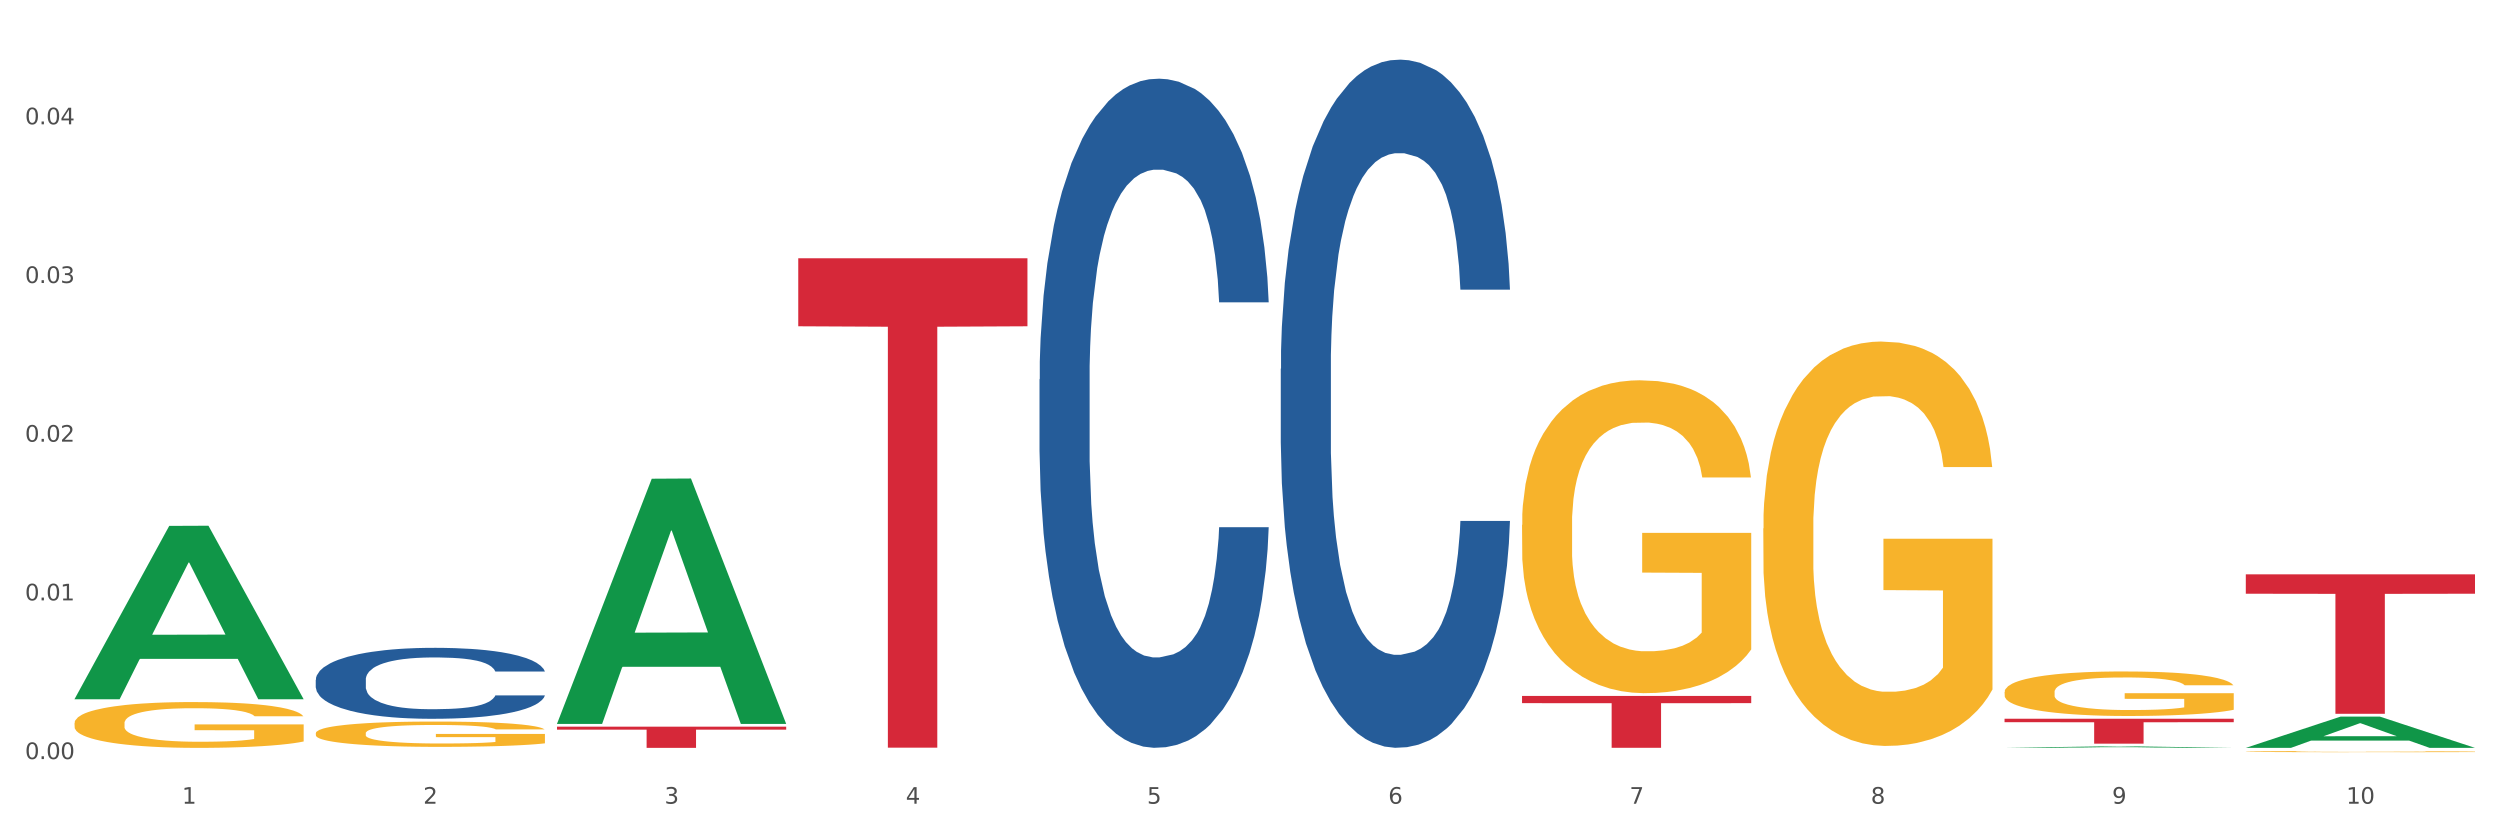 <?xml version="1.0" encoding="utf-8" standalone="no"?>
<!DOCTYPE svg PUBLIC "-//W3C//DTD SVG 1.1//EN"
  "http://www.w3.org/Graphics/SVG/1.1/DTD/svg11.dtd">
<svg xmlns:xlink="http://www.w3.org/1999/xlink" width="1080pt" height="360pt" viewBox="0 0 1080 360" xmlns="http://www.w3.org/2000/svg" version="1.1">
 <rect x="0" y="0" width="1080" height="360" fill="#333333" stroke="none"/>
 <defs>
  <style type="text/css">*{stroke-linejoin: round; stroke-linecap: butt}</style>
 </defs>
 <g id="figure_1">
  <g id="patch_1">
   <path d="M 0 360 
L 1080 360 
L 1080 0 
L 0 0 
z
" style="fill: #ffffff; stroke: #ffffff; stroke-linejoin: miter"/>
  </g>
  <g id="axes_1">
   <g id="matplotlib.axis_1">
    <g id="xtick_1">
     <g id="text_1">
      <!-- 1 -->
      <g style="fill: #4d4d4d" transform="translate(78.627 347.204) scale(0.096 -0.096)">
       <defs>
        <path id="DejaVuSans-31" d="M 794 531 
L 1825 531 
L 1825 4091 
L 703 3866 
L 703 4441 
L 1819 4666 
L 2450 4666 
L 2450 531 
L 3481 531 
L 3481 0 
L 794 0 
L 794 531 
z
" transform="scale(0.016)"/>
       </defs>
       <use xlink:href="#DejaVuSans-31"/>
      </g>
     </g>
    </g>
    <g id="xtick_2">
     <g id="text_2">
      <!-- 2 -->
      <g style="fill: #4d4d4d" transform="translate(182.851 347.204) scale(0.096 -0.096)">
       <defs>
        <path id="DejaVuSans-32" d="M 1228 531 
L 3431 531 
L 3431 0 
L 469 0 
L 469 531 
Q 828 903 1448 1529 
Q 2069 2156 2228 2338 
Q 2531 2678 2651 2914 
Q 2772 3150 2772 3378 
Q 2772 3750 2511 3984 
Q 2250 4219 1831 4219 
Q 1534 4219 1204 4116 
Q 875 4013 500 3803 
L 500 4441 
Q 881 4594 1212 4672 
Q 1544 4750 1819 4750 
Q 2544 4750 2975 4387 
Q 3406 4025 3406 3419 
Q 3406 3131 3298 2873 
Q 3191 2616 2906 2266 
Q 2828 2175 2409 1742 
Q 1991 1309 1228 531 
z
" transform="scale(0.016)"/>
       </defs>
       <use xlink:href="#DejaVuSans-32"/>
      </g>
     </g>
    </g>
    <g id="xtick_3">
     <g id="text_3">
      <!-- 3 -->
      <g style="fill: #4d4d4d" transform="translate(287.074 347.204) scale(0.096 -0.096)">
       <defs>
        <path id="DejaVuSans-33" d="M 2597 2516 
Q 3050 2419 3304 2112 
Q 3559 1806 3559 1356 
Q 3559 666 3084 287 
Q 2609 -91 1734 -91 
Q 1441 -91 1130 -33 
Q 819 25 488 141 
L 488 750 
Q 750 597 1062 519 
Q 1375 441 1716 441 
Q 2309 441 2620 675 
Q 2931 909 2931 1356 
Q 2931 1769 2642 2001 
Q 2353 2234 1838 2234 
L 1294 2234 
L 1294 2753 
L 1863 2753 
Q 2328 2753 2575 2939 
Q 2822 3125 2822 3475 
Q 2822 3834 2567 4026 
Q 2313 4219 1838 4219 
Q 1578 4219 1281 4162 
Q 984 4106 628 3988 
L 628 4550 
Q 988 4650 1302 4700 
Q 1616 4750 1894 4750 
Q 2613 4750 3031 4423 
Q 3450 4097 3450 3541 
Q 3450 3153 3228 2886 
Q 3006 2619 2597 2516 
z
" transform="scale(0.016)"/>
       </defs>
       <use xlink:href="#DejaVuSans-33"/>
      </g>
     </g>
    </g>
    <g id="xtick_4">
     <g id="text_4">
      <!-- 4 -->
      <g style="fill: #4d4d4d" transform="translate(391.298 347.204) scale(0.096 -0.096)">
       <defs>
        <path id="DejaVuSans-34" d="M 2419 4116 
L 825 1625 
L 2419 1625 
L 2419 4116 
z
M 2253 4666 
L 3047 4666 
L 3047 1625 
L 3713 1625 
L 3713 1100 
L 3047 1100 
L 3047 0 
L 2419 0 
L 2419 1100 
L 313 1100 
L 313 1709 
L 2253 4666 
z
" transform="scale(0.016)"/>
       </defs>
       <use xlink:href="#DejaVuSans-34"/>
      </g>
     </g>
    </g>
    <g id="xtick_5">
     <g id="text_5">
      <!-- 5 -->
      <g style="fill: #4d4d4d" transform="translate(495.522 347.204) scale(0.096 -0.096)">
       <defs>
        <path id="DejaVuSans-35" d="M 691 4666 
L 3169 4666 
L 3169 4134 
L 1269 4134 
L 1269 2991 
Q 1406 3038 1543 3061 
Q 1681 3084 1819 3084 
Q 2600 3084 3056 2656 
Q 3513 2228 3513 1497 
Q 3513 744 3044 326 
Q 2575 -91 1722 -91 
Q 1428 -91 1123 -41 
Q 819 9 494 109 
L 494 744 
Q 775 591 1075 516 
Q 1375 441 1709 441 
Q 2250 441 2565 725 
Q 2881 1009 2881 1497 
Q 2881 1984 2565 2268 
Q 2250 2553 1709 2553 
Q 1456 2553 1204 2497 
Q 953 2441 691 2322 
L 691 4666 
z
" transform="scale(0.016)"/>
       </defs>
       <use xlink:href="#DejaVuSans-35"/>
      </g>
     </g>
    </g>
    <g id="xtick_6">
     <g id="text_6">
      <!-- 6 -->
      <g style="fill: #4d4d4d" transform="translate(599.745 347.204) scale(0.096 -0.096)">
       <defs>
        <path id="DejaVuSans-36" d="M 2113 2584 
Q 1688 2584 1439 2293 
Q 1191 2003 1191 1497 
Q 1191 994 1439 701 
Q 1688 409 2113 409 
Q 2538 409 2786 701 
Q 3034 994 3034 1497 
Q 3034 2003 2786 2293 
Q 2538 2584 2113 2584 
z
M 3366 4563 
L 3366 3988 
Q 3128 4100 2886 4159 
Q 2644 4219 2406 4219 
Q 1781 4219 1451 3797 
Q 1122 3375 1075 2522 
Q 1259 2794 1537 2939 
Q 1816 3084 2150 3084 
Q 2853 3084 3261 2657 
Q 3669 2231 3669 1497 
Q 3669 778 3244 343 
Q 2819 -91 2113 -91 
Q 1303 -91 875 529 
Q 447 1150 447 2328 
Q 447 3434 972 4092 
Q 1497 4750 2381 4750 
Q 2619 4750 2861 4703 
Q 3103 4656 3366 4563 
z
" transform="scale(0.016)"/>
       </defs>
       <use xlink:href="#DejaVuSans-36"/>
      </g>
     </g>
    </g>
    <g id="xtick_7">
     <g id="text_7">
      <!-- 7 -->
      <g style="fill: #4d4d4d" transform="translate(703.969 347.204) scale(0.096 -0.096)">
       <defs>
        <path id="DejaVuSans-37" d="M 525 4666 
L 3525 4666 
L 3525 4397 
L 1831 0 
L 1172 0 
L 2766 4134 
L 525 4134 
L 525 4666 
z
" transform="scale(0.016)"/>
       </defs>
       <use xlink:href="#DejaVuSans-37"/>
      </g>
     </g>
    </g>
    <g id="xtick_8">
     <g id="text_8">
      <!-- 8 -->
      <g style="fill: #4d4d4d" transform="translate(808.193 347.204) scale(0.096 -0.096)">
       <defs>
        <path id="DejaVuSans-38" d="M 2034 2216 
Q 1584 2216 1326 1975 
Q 1069 1734 1069 1313 
Q 1069 891 1326 650 
Q 1584 409 2034 409 
Q 2484 409 2743 651 
Q 3003 894 3003 1313 
Q 3003 1734 2745 1975 
Q 2488 2216 2034 2216 
z
M 1403 2484 
Q 997 2584 770 2862 
Q 544 3141 544 3541 
Q 544 4100 942 4425 
Q 1341 4750 2034 4750 
Q 2731 4750 3128 4425 
Q 3525 4100 3525 3541 
Q 3525 3141 3298 2862 
Q 3072 2584 2669 2484 
Q 3125 2378 3379 2068 
Q 3634 1759 3634 1313 
Q 3634 634 3220 271 
Q 2806 -91 2034 -91 
Q 1263 -91 848 271 
Q 434 634 434 1313 
Q 434 1759 690 2068 
Q 947 2378 1403 2484 
z
M 1172 3481 
Q 1172 3119 1398 2916 
Q 1625 2713 2034 2713 
Q 2441 2713 2670 2916 
Q 2900 3119 2900 3481 
Q 2900 3844 2670 4047 
Q 2441 4250 2034 4250 
Q 1625 4250 1398 4047 
Q 1172 3844 1172 3481 
z
" transform="scale(0.016)"/>
       </defs>
       <use xlink:href="#DejaVuSans-38"/>
      </g>
     </g>
    </g>
    <g id="xtick_9">
     <g id="text_9">
      <!-- 9 -->
      <g style="fill: #4d4d4d" transform="translate(912.416 347.204) scale(0.096 -0.096)">
       <defs>
        <path id="DejaVuSans-39" d="M 703 97 
L 703 672 
Q 941 559 1184 500 
Q 1428 441 1663 441 
Q 2288 441 2617 861 
Q 2947 1281 2994 2138 
Q 2813 1869 2534 1725 
Q 2256 1581 1919 1581 
Q 1219 1581 811 2004 
Q 403 2428 403 3163 
Q 403 3881 828 4315 
Q 1253 4750 1959 4750 
Q 2769 4750 3195 4129 
Q 3622 3509 3622 2328 
Q 3622 1225 3098 567 
Q 2575 -91 1691 -91 
Q 1453 -91 1209 -44 
Q 966 3 703 97 
z
M 1959 2075 
Q 2384 2075 2632 2365 
Q 2881 2656 2881 3163 
Q 2881 3666 2632 3958 
Q 2384 4250 1959 4250 
Q 1534 4250 1286 3958 
Q 1038 3666 1038 3163 
Q 1038 2656 1286 2365 
Q 1534 2075 1959 2075 
z
" transform="scale(0.016)"/>
       </defs>
       <use xlink:href="#DejaVuSans-39"/>
      </g>
     </g>
    </g>
    <g id="xtick_10">
     <g id="text_10">
      <!-- 10 -->
      <g style="fill: #4d4d4d" transform="translate(1013.586 347.204) scale(0.096 -0.096)">
       <defs>
        <path id="DejaVuSans-30" d="M 2034 4250 
Q 1547 4250 1301 3770 
Q 1056 3291 1056 2328 
Q 1056 1369 1301 889 
Q 1547 409 2034 409 
Q 2525 409 2770 889 
Q 3016 1369 3016 2328 
Q 3016 3291 2770 3770 
Q 2525 4250 2034 4250 
z
M 2034 4750 
Q 2819 4750 3233 4129 
Q 3647 3509 3647 2328 
Q 3647 1150 3233 529 
Q 2819 -91 2034 -91 
Q 1250 -91 836 529 
Q 422 1150 422 2328 
Q 422 3509 836 4129 
Q 1250 4750 2034 4750 
z
" transform="scale(0.016)"/>
       </defs>
       <use xlink:href="#DejaVuSans-31"/>
       <use xlink:href="#DejaVuSans-30" transform="translate(63.623 0)"/>
      </g>
     </g>
    </g>
    <g id="xtick_11"/>
    <g id="xtick_12"/>
    <g id="xtick_13"/>
    <g id="xtick_14"/>
    <g id="xtick_15"/>
    <g id="xtick_16"/>
    <g id="xtick_17"/>
    <g id="xtick_18"/>
    <g id="xtick_19"/>
   </g>
   <g id="matplotlib.axis_2">
    <g id="ytick_1">
     <g id="text_11">
      <!-- 0.00 -->
      <g style="fill: #4d4d4d" transform="translate(10.8 327.924) scale(0.096 -0.096)">
       <defs>
        <path id="DejaVuSans-2e" d="M 684 794 
L 1344 794 
L 1344 0 
L 684 0 
L 684 794 
z
" transform="scale(0.016)"/>
       </defs>
       <use xlink:href="#DejaVuSans-30"/>
       <use xlink:href="#DejaVuSans-2e" transform="translate(63.623 0)"/>
       <use xlink:href="#DejaVuSans-30" transform="translate(95.41 0)"/>
       <use xlink:href="#DejaVuSans-30" transform="translate(159.033 0)"/>
      </g>
     </g>
    </g>
    <g id="ytick_2">
     <g id="text_12">
      <!-- 0.01 -->
      <g style="fill: #4d4d4d" transform="translate(10.8 259.369) scale(0.096 -0.096)">
       <use xlink:href="#DejaVuSans-30"/>
       <use xlink:href="#DejaVuSans-2e" transform="translate(63.623 0)"/>
       <use xlink:href="#DejaVuSans-30" transform="translate(95.41 0)"/>
       <use xlink:href="#DejaVuSans-31" transform="translate(159.033 0)"/>
      </g>
     </g>
    </g>
    <g id="ytick_3">
     <g id="text_13">
      <!-- 0.02 -->
      <g style="fill: #4d4d4d" transform="translate(10.8 190.814) scale(0.096 -0.096)">
       <use xlink:href="#DejaVuSans-30"/>
       <use xlink:href="#DejaVuSans-2e" transform="translate(63.623 0)"/>
       <use xlink:href="#DejaVuSans-30" transform="translate(95.41 0)"/>
       <use xlink:href="#DejaVuSans-32" transform="translate(159.033 0)"/>
      </g>
     </g>
    </g>
    <g id="ytick_4">
     <g id="text_14">
      <!-- 0.03 -->
      <g style="fill: #4d4d4d" transform="translate(10.8 122.259) scale(0.096 -0.096)">
       <use xlink:href="#DejaVuSans-30"/>
       <use xlink:href="#DejaVuSans-2e" transform="translate(63.623 0)"/>
       <use xlink:href="#DejaVuSans-30" transform="translate(95.41 0)"/>
       <use xlink:href="#DejaVuSans-33" transform="translate(159.033 0)"/>
      </g>
     </g>
    </g>
    <g id="ytick_5">
     <g id="text_15">
      <!-- 0.04 -->
      <g style="fill: #4d4d4d" transform="translate(10.8 53.704) scale(0.096 -0.096)">
       <use xlink:href="#DejaVuSans-30"/>
       <use xlink:href="#DejaVuSans-2e" transform="translate(63.623 0)"/>
       <use xlink:href="#DejaVuSans-30" transform="translate(95.41 0)"/>
       <use xlink:href="#DejaVuSans-34" transform="translate(159.033 0)"/>
      </g>
     </g>
    </g>
    <g id="ytick_6"/>
    <g id="ytick_7"/>
    <g id="ytick_8"/>
    <g id="ytick_9"/>
    <g id="ytick_10"/>
   </g>
   <g id="PolyCollection_1">
    <path d="M 32.175 301.954 
L 32.277 301.884 
L 73.107 227.184 
L 90.051 227.113 
L 131.187 302.095 
L 111.589 302.095 
L 102.709 284.634 
L 60.552 284.634 
L 60.246 284.916 
L 51.671 302.095 
L 32.175 302.095 
L 32.175 301.954 
L 65.86 274.214 
L 97.401 274.144 
L 81.783 243.095 
L 81.579 242.954 
L 81.375 243.166 
L 65.758 274.144 
L 65.86 274.214 
L 32.175 301.954 
z
" clip-path="url(#p4098d35002)" style="fill: #109648"/>
    <path d="M 657.517 226.743 
L 657.634 226.62 
L 657.634 222.175 
L 657.867 218.349 
L 659.036 209.09 
L 660.79 201.436 
L 662.076 197.362 
L 663.362 194.029 
L 664.881 190.696 
L 666.752 187.24 
L 670.142 182.178 
L 672.246 179.586 
L 674.818 176.87 
L 679.493 172.92 
L 682.884 170.698 
L 686.39 168.846 
L 692.118 166.624 
L 695.859 165.636 
L 699.834 164.896 
L 704.627 164.402 
L 708.25 164.278 
L 716.199 164.649 
L 722.979 165.76 
L 726.253 166.624 
L 730.461 168.105 
L 732.682 169.093 
L 736.306 171.068 
L 740.047 173.66 
L 742.618 175.882 
L 746.476 180.08 
L 749.398 184.277 
L 752.087 189.462 
L 753.49 193.042 
L 754.542 196.375 
L 755.477 200.202 
L 756.412 206.251 
L 735.371 206.251 
L 734.552 201.93 
L 733.266 197.856 
L 731.396 193.906 
L 729.76 191.437 
L 726.954 188.351 
L 724.382 186.376 
L 721.694 184.894 
L 718.42 183.66 
L 715.849 183.042 
L 712.225 182.549 
L 705.094 182.672 
L 700.301 183.66 
L 697.028 184.894 
L 694.924 186.005 
L 693.054 187.24 
L 690.949 188.968 
L 688.495 191.56 
L 686.741 193.906 
L 684.988 196.869 
L 683.585 199.831 
L 682.299 203.288 
L 681.247 206.991 
L 680.429 210.818 
L 679.727 215.509 
L 679.143 223.286 
L 679.143 240.199 
L 679.377 244.026 
L 679.961 249.087 
L 680.662 252.914 
L 681.831 257.482 
L 682.884 260.568 
L 684.871 265.012 
L 687.092 268.715 
L 688.845 271.061 
L 690.599 273.036 
L 693.638 275.752 
L 697.028 277.974 
L 699.951 279.332 
L 703.925 280.566 
L 706.614 281.06 
L 708.952 281.307 
L 714.68 281.307 
L 718.771 280.937 
L 723.33 280.073 
L 726.837 278.961 
L 729.76 277.604 
L 733.033 275.381 
L 735.137 273.283 
L 735.137 247.482 
L 709.419 247.359 
L 709.419 230.2 
L 756.529 230.2 
L 756.529 280.566 
L 754.542 283.159 
L 752.321 285.504 
L 749.983 287.603 
L 746.476 290.195 
L 742.268 292.664 
L 738.527 294.392 
L 734.552 295.874 
L 729.876 297.232 
L 723.798 298.466 
L 720.057 298.96 
L 715.381 299.33 
L 709.887 299.454 
L 705.094 299.207 
L 700.418 298.59 
L 695.508 297.479 
L 690.716 295.874 
L 687.092 294.269 
L 683.468 292.294 
L 679.61 289.701 
L 676.571 287.232 
L 674.233 285.01 
L 671.661 282.171 
L 668.856 278.468 
L 666.752 275.135 
L 664.881 271.678 
L 662.894 267.234 
L 661.491 263.407 
L 660.088 258.593 
L 659.27 255.013 
L 658.335 249.457 
L 657.634 241.68 
L 657.517 226.743 
z
" clip-path="url(#p4098d35002)" style="fill: #f7b32b"/>
    <path d="M 761.74 228.272 
L 761.857 228.113 
L 761.857 222.368 
L 762.091 217.422 
L 763.26 205.455 
L 765.013 195.563 
L 766.299 190.297 
L 767.585 185.989 
L 769.105 181.681 
L 770.975 177.213 
L 774.365 170.671 
L 776.469 167.321 
L 779.041 163.81 
L 783.717 158.704 
L 787.107 155.832 
L 790.614 153.439 
L 796.342 150.567 
L 800.083 149.29 
L 804.057 148.333 
L 808.85 147.695 
L 812.474 147.535 
L 820.423 148.014 
L 827.203 149.45 
L 830.476 150.567 
L 834.685 152.482 
L 836.906 153.758 
L 840.529 156.311 
L 844.27 159.662 
L 846.842 162.534 
L 850.7 167.959 
L 853.622 173.384 
L 856.311 180.085 
L 857.713 184.713 
L 858.766 189.021 
L 859.701 193.967 
L 860.636 201.785 
L 839.594 201.785 
L 838.776 196.201 
L 837.49 190.935 
L 835.62 185.829 
L 833.983 182.638 
L 831.178 178.649 
L 828.606 176.096 
L 825.917 174.182 
L 822.644 172.586 
L 820.072 171.788 
L 816.448 171.15 
L 809.318 171.31 
L 804.525 172.586 
L 801.252 174.182 
L 799.148 175.618 
L 797.277 177.213 
L 795.173 179.447 
L 792.718 182.798 
L 790.965 185.829 
L 789.211 189.659 
L 787.809 193.488 
L 786.523 197.956 
L 785.471 202.743 
L 784.652 207.689 
L 783.951 213.752 
L 783.366 223.804 
L 783.366 245.664 
L 783.6 250.61 
L 784.185 257.152 
L 784.886 262.099 
L 786.055 268.002 
L 787.107 271.991 
L 789.094 277.735 
L 791.315 282.522 
L 793.069 285.554 
L 794.822 288.107 
L 797.862 291.617 
L 801.252 294.489 
L 804.174 296.244 
L 808.149 297.84 
L 810.837 298.478 
L 813.175 298.797 
L 818.903 298.797 
L 822.995 298.319 
L 827.554 297.202 
L 831.061 295.766 
L 833.983 294.011 
L 837.256 291.138 
L 839.36 288.426 
L 839.36 255.078 
L 813.643 254.919 
L 813.643 232.74 
L 860.753 232.74 
L 860.753 297.84 
L 858.766 301.191 
L 856.544 304.222 
L 854.206 306.935 
L 850.7 310.286 
L 846.491 313.477 
L 842.751 315.711 
L 838.776 317.625 
L 834.1 319.38 
L 828.021 320.976 
L 824.281 321.614 
L 819.605 322.093 
L 814.111 322.252 
L 809.318 321.933 
L 804.642 321.136 
L 799.732 319.7 
L 794.939 317.625 
L 791.315 315.551 
L 787.692 312.998 
L 783.834 309.647 
L 780.795 306.456 
L 778.457 303.584 
L 775.885 299.914 
L 773.079 295.127 
L 770.975 290.819 
L 769.105 286.352 
L 767.118 280.608 
L 765.715 275.661 
L 764.312 269.438 
L 763.494 264.811 
L 762.559 257.631 
L 761.857 247.579 
L 761.74 228.272 
z
" clip-path="url(#p4098d35002)" style="fill: #f7b32b"/>
    <path d="M 865.964 298.961 
L 866.081 298.944 
L 866.081 298.311 
L 866.315 297.766 
L 867.484 296.449 
L 869.237 295.359 
L 870.523 294.779 
L 871.809 294.305 
L 873.329 293.83 
L 875.199 293.338 
L 878.589 292.618 
L 880.693 292.249 
L 883.265 291.862 
L 887.941 291.3 
L 891.331 290.984 
L 894.838 290.72 
L 900.566 290.404 
L 904.306 290.263 
L 908.281 290.158 
L 913.074 290.088 
L 916.698 290.07 
L 924.647 290.123 
L 931.427 290.281 
L 934.7 290.404 
L 938.908 290.615 
L 941.129 290.755 
L 944.753 291.036 
L 948.494 291.405 
L 951.066 291.722 
L 954.923 292.319 
L 957.846 292.917 
L 960.534 293.655 
L 961.937 294.164 
L 962.989 294.639 
L 963.924 295.183 
L 964.859 296.044 
L 943.818 296.044 
L 943 295.429 
L 941.714 294.849 
L 939.843 294.287 
L 938.207 293.936 
L 935.401 293.496 
L 932.829 293.215 
L 930.141 293.004 
L 926.868 292.829 
L 924.296 292.741 
L 920.672 292.671 
L 913.541 292.688 
L 908.749 292.829 
L 905.475 293.004 
L 903.371 293.163 
L 901.501 293.338 
L 899.397 293.584 
L 896.942 293.953 
L 895.188 294.287 
L 893.435 294.709 
L 892.032 295.131 
L 890.746 295.623 
L 889.694 296.15 
L 888.876 296.695 
L 888.175 297.362 
L 887.59 298.469 
L 887.59 300.877 
L 887.824 301.421 
L 888.408 302.142 
L 889.11 302.686 
L 890.279 303.337 
L 891.331 303.776 
L 893.318 304.408 
L 895.539 304.936 
L 897.293 305.27 
L 899.046 305.551 
L 902.085 305.937 
L 905.475 306.254 
L 908.398 306.447 
L 912.372 306.623 
L 915.061 306.693 
L 917.399 306.728 
L 923.127 306.728 
L 927.218 306.675 
L 931.777 306.552 
L 935.284 306.394 
L 938.207 306.201 
L 941.48 305.885 
L 943.584 305.586 
L 943.584 301.913 
L 917.867 301.896 
L 917.867 299.453 
L 964.976 299.453 
L 964.976 306.623 
L 962.989 306.992 
L 960.768 307.325 
L 958.43 307.624 
L 954.923 307.993 
L 950.715 308.345 
L 946.974 308.591 
L 943 308.801 
L 938.324 308.995 
L 932.245 309.17 
L 928.504 309.241 
L 923.828 309.293 
L 918.334 309.311 
L 913.541 309.276 
L 908.865 309.188 
L 903.956 309.03 
L 899.163 308.801 
L 895.539 308.573 
L 891.915 308.292 
L 888.058 307.923 
L 885.018 307.571 
L 882.68 307.255 
L 880.109 306.851 
L 877.303 306.324 
L 875.199 305.849 
L 873.329 305.357 
L 871.341 304.725 
L 869.938 304.18 
L 868.536 303.495 
L 867.717 302.985 
L 866.782 302.194 
L 866.081 301.087 
L 865.964 298.961 
z
" clip-path="url(#p4098d35002)" style="fill: #f7b32b"/>
    <path d="M 970.188 324.686 
L 970.304 324.685 
L 970.304 324.669 
L 970.538 324.655 
L 971.707 324.622 
L 973.461 324.594 
L 974.747 324.579 
L 976.032 324.567 
L 977.552 324.555 
L 979.422 324.542 
L 982.813 324.524 
L 984.917 324.515 
L 987.488 324.505 
L 992.164 324.49 
L 995.554 324.482 
L 999.061 324.476 
L 1004.789 324.468 
L 1008.53 324.464 
L 1012.505 324.461 
L 1017.297 324.459 
L 1020.921 324.459 
L 1028.87 324.46 
L 1035.65 324.464 
L 1038.923 324.468 
L 1043.132 324.473 
L 1045.353 324.476 
L 1048.977 324.484 
L 1052.717 324.493 
L 1055.289 324.501 
L 1059.147 324.516 
L 1062.069 324.532 
L 1064.758 324.55 
L 1066.161 324.563 
L 1067.213 324.575 
L 1068.148 324.589 
L 1069.083 324.611 
L 1048.041 324.611 
L 1047.223 324.596 
L 1045.937 324.581 
L 1044.067 324.567 
L 1042.43 324.558 
L 1039.625 324.546 
L 1037.053 324.539 
L 1034.364 324.534 
L 1031.091 324.529 
L 1028.52 324.527 
L 1024.896 324.525 
L 1017.765 324.526 
L 1012.972 324.529 
L 1009.699 324.534 
L 1007.595 324.538 
L 1005.724 324.542 
L 1003.62 324.549 
L 1001.165 324.558 
L 999.412 324.567 
L 997.659 324.577 
L 996.256 324.588 
L 994.97 324.601 
L 993.918 324.614 
L 993.1 324.628 
L 992.398 324.645 
L 991.814 324.673 
L 991.814 324.734 
L 992.047 324.748 
L 992.632 324.767 
L 993.333 324.781 
L 994.502 324.797 
L 995.554 324.808 
L 997.542 324.825 
L 999.763 324.838 
L 1001.516 324.846 
L 1003.27 324.854 
L 1006.309 324.863 
L 1009.699 324.872 
L 1012.621 324.876 
L 1016.596 324.881 
L 1019.285 324.883 
L 1021.623 324.884 
L 1027.351 324.884 
L 1031.442 324.882 
L 1036.001 324.879 
L 1039.508 324.875 
L 1042.43 324.87 
L 1045.704 324.862 
L 1047.808 324.855 
L 1047.808 324.761 
L 1022.09 324.76 
L 1022.09 324.698 
L 1069.2 324.698 
L 1069.2 324.881 
L 1067.213 324.89 
L 1064.992 324.899 
L 1062.654 324.906 
L 1059.147 324.916 
L 1054.938 324.925 
L 1051.198 324.931 
L 1047.223 324.937 
L 1042.547 324.941 
L 1036.469 324.946 
L 1032.728 324.948 
L 1028.052 324.949 
L 1022.558 324.95 
L 1017.765 324.949 
L 1013.089 324.946 
L 1008.179 324.942 
L 1003.387 324.937 
L 999.763 324.931 
L 996.139 324.924 
L 992.281 324.914 
L 989.242 324.905 
L 986.904 324.897 
L 984.332 324.887 
L 981.527 324.873 
L 979.422 324.861 
L 977.552 324.849 
L 975.565 324.833 
L 974.162 324.819 
L 972.759 324.801 
L 971.941 324.788 
L 971.006 324.768 
L 970.304 324.74 
L 970.188 324.686 
z
" clip-path="url(#p4098d35002)" style="fill: #f7b32b"/>
    <path d="M 240.622 313.931 
L 339.635 313.931 
L 339.635 315.203 
L 300.687 315.211 
L 300.687 323.083 
L 279.336 323.083 
L 279.336 315.211 
L 240.622 315.203 
L 240.622 313.939 
L 240.622 313.931 
z
" clip-path="url(#p4098d35002)" style="fill: #d62839"/>
    <path d="M 344.846 111.571 
L 443.858 111.571 
L 443.858 140.951 
L 404.91 141.15 
L 404.91 322.985 
L 383.559 322.985 
L 383.559 141.15 
L 344.846 140.951 
L 344.846 111.77 
L 344.846 111.571 
z
" clip-path="url(#p4098d35002)" style="fill: #d62839"/>
    <path d="M 657.517 300.648 
L 756.529 300.648 
L 756.529 303.763 
L 717.581 303.784 
L 717.581 323.064 
L 696.23 323.064 
L 696.23 303.784 
L 657.517 303.763 
L 657.517 300.669 
L 657.517 300.648 
z
" clip-path="url(#p4098d35002)" style="fill: #d62839"/>
    <path d="M 865.964 310.505 
L 964.976 310.505 
L 964.976 311.999 
L 926.028 312.009 
L 926.028 321.254 
L 904.677 321.254 
L 904.677 312.009 
L 865.964 311.999 
L 865.964 310.515 
L 865.964 310.505 
z
" clip-path="url(#p4098d35002)" style="fill: #d62839"/>
    <path d="M 136.399 316.768 
L 136.516 316.758 
L 136.516 316.398 
L 136.749 316.089 
L 137.918 315.34 
L 139.672 314.721 
L 140.958 314.392 
L 142.244 314.122 
L 143.763 313.853 
L 145.634 313.573 
L 149.024 313.164 
L 151.128 312.954 
L 153.699 312.734 
L 158.375 312.415 
L 161.765 312.235 
L 165.272 312.085 
L 171 311.906 
L 174.741 311.826 
L 178.716 311.766 
L 183.508 311.726 
L 187.132 311.716 
L 195.081 311.746 
L 201.861 311.836 
L 205.135 311.906 
L 209.343 312.025 
L 211.564 312.105 
L 215.188 312.265 
L 218.928 312.475 
L 221.5 312.654 
L 225.358 312.994 
L 228.28 313.333 
L 230.969 313.753 
L 232.372 314.042 
L 233.424 314.312 
L 234.359 314.621 
L 235.294 315.11 
L 214.253 315.11 
L 213.434 314.761 
L 212.148 314.432 
L 210.278 314.112 
L 208.641 313.912 
L 205.836 313.663 
L 203.264 313.503 
L 200.576 313.383 
L 197.302 313.283 
L 194.731 313.234 
L 191.107 313.194 
L 183.976 313.204 
L 179.183 313.283 
L 175.91 313.383 
L 173.806 313.473 
L 171.936 313.573 
L 169.831 313.713 
L 167.377 313.922 
L 165.623 314.112 
L 163.87 314.352 
L 162.467 314.591 
L 161.181 314.871 
L 160.129 315.17 
L 159.311 315.48 
L 158.609 315.859 
L 158.025 316.488 
L 158.025 317.856 
L 158.259 318.166 
L 158.843 318.575 
L 159.544 318.884 
L 160.713 319.254 
L 161.765 319.503 
L 163.753 319.863 
L 165.974 320.162 
L 167.727 320.352 
L 169.481 320.512 
L 172.52 320.731 
L 175.91 320.911 
L 178.833 321.021 
L 182.807 321.121 
L 185.496 321.161 
L 187.834 321.181 
L 193.562 321.181 
L 197.653 321.151 
L 202.212 321.081 
L 205.719 320.991 
L 208.641 320.881 
L 211.915 320.701 
L 214.019 320.532 
L 214.019 318.445 
L 188.301 318.435 
L 188.301 317.047 
L 235.411 317.047 
L 235.411 321.121 
L 233.424 321.33 
L 231.203 321.52 
L 228.865 321.69 
L 225.358 321.899 
L 221.15 322.099 
L 217.409 322.239 
L 213.434 322.359 
L 208.758 322.469 
L 202.68 322.568 
L 198.939 322.608 
L 194.263 322.638 
L 188.769 322.648 
L 183.976 322.628 
L 179.3 322.578 
L 174.39 322.489 
L 169.598 322.359 
L 165.974 322.229 
L 162.35 322.069 
L 158.492 321.86 
L 155.453 321.66 
L 153.115 321.48 
L 150.543 321.251 
L 147.738 320.951 
L 145.634 320.681 
L 143.763 320.402 
L 141.776 320.042 
L 140.373 319.733 
L 138.97 319.344 
L 138.152 319.054 
L 137.217 318.605 
L 136.516 317.976 
L 136.399 316.768 
z
" clip-path="url(#p4098d35002)" style="fill: #f7b32b"/>
    <path d="M 553.293 159.339 
L 553.41 159.068 
L 553.41 151.465 
L 553.761 141.148 
L 555.049 122.143 
L 556.687 107.753 
L 559.496 90.92 
L 561.017 83.861 
L 563.007 75.988 
L 567.103 63.227 
L 571.785 52.367 
L 575.062 46.394 
L 577.52 42.593 
L 583.02 35.805 
L 586.18 32.819 
L 589.457 30.375 
L 592.266 28.746 
L 596.948 26.846 
L 600.693 26.031 
L 605.023 25.759 
L 608.651 26.031 
L 613.45 27.117 
L 620.472 30.375 
L 623.164 32.276 
L 626.792 35.534 
L 630.537 39.878 
L 633.58 44.222 
L 637.091 50.466 
L 640.719 58.611 
L 644.23 68.928 
L 646.688 78.431 
L 648.677 88.477 
L 650.433 100.694 
L 651.72 113.998 
L 652.306 125.13 
L 630.888 125.13 
L 630.303 115.084 
L 629.132 104.224 
L 627.962 96.893 
L 626.675 90.92 
L 624.685 84.133 
L 622.929 79.789 
L 620.004 74.63 
L 617.312 71.372 
L 615.088 69.472 
L 612.396 67.842 
L 606.661 66.213 
L 602.565 66.213 
L 599.99 66.756 
L 596.83 68.114 
L 594.139 70.015 
L 590.979 73.273 
L 588.521 76.802 
L 586.063 81.418 
L 584.659 84.676 
L 582.552 90.649 
L 581.148 95.536 
L 579.275 103.952 
L 578.222 109.925 
L 576.349 125.401 
L 575.53 136.804 
L 575.179 144.678 
L 574.945 153.366 
L 574.945 195.72 
L 575.647 214.726 
L 576.232 222.871 
L 577.168 232.102 
L 578.924 244.048 
L 581.499 255.723 
L 584.191 264.139 
L 586.414 269.298 
L 588.521 273.099 
L 590.628 276.085 
L 593.202 278.8 
L 595.309 280.429 
L 598.469 282.058 
L 602.214 282.873 
L 605.14 282.873 
L 611.109 281.515 
L 613.801 280.158 
L 616.375 278.257 
L 619.184 275.271 
L 621.408 272.013 
L 622.695 269.569 
L 624.802 264.411 
L 626.441 258.981 
L 627.845 252.736 
L 628.781 247.306 
L 629.835 239.161 
L 630.654 229.93 
L 630.888 225.043 
L 652.306 225.043 
L 651.837 234.817 
L 651.018 244.32 
L 649.38 257.08 
L 648.092 264.411 
L 646.103 273.37 
L 643.996 280.972 
L 641.07 289.389 
L 638.378 295.634 
L 635.569 301.064 
L 632.526 305.951 
L 627.026 312.738 
L 625.036 314.639 
L 620.823 317.897 
L 617.546 319.797 
L 612.747 321.698 
L 607.832 322.784 
L 602.682 323.055 
L 598.118 322.512 
L 593.085 320.883 
L 589.925 319.254 
L 586.414 316.811 
L 582.318 313.01 
L 578.456 308.394 
L 574.828 302.964 
L 571.434 296.72 
L 568.274 289.661 
L 564.177 277.986 
L 561.135 266.583 
L 558.911 255.994 
L 557.389 247.035 
L 555.868 235.631 
L 555.049 227.758 
L 553.761 208.753 
L 553.293 191.105 
L 553.293 159.339 
z
" clip-path="url(#p4098d35002)" style="fill: #255c99"/>
    <path d="M 449.069 163.87 
L 449.187 163.606 
L 449.187 156.214 
L 449.538 146.183 
L 450.825 127.703 
L 452.464 113.711 
L 455.272 97.343 
L 456.794 90.48 
L 458.783 82.824 
L 462.88 70.416 
L 467.561 59.856 
L 470.838 54.048 
L 473.296 50.352 
L 478.797 43.752 
L 481.957 40.848 
L 485.234 38.472 
L 488.042 36.888 
L 492.724 35.04 
L 496.469 34.248 
L 500.799 33.984 
L 504.427 34.248 
L 509.226 35.304 
L 516.248 38.472 
L 518.94 40.32 
L 522.568 43.488 
L 526.313 47.712 
L 529.356 51.936 
L 532.867 58.008 
L 536.495 65.928 
L 540.006 75.96 
L 542.464 85.2 
L 544.454 94.967 
L 546.209 106.847 
L 547.497 119.783 
L 548.082 130.607 
L 526.664 130.607 
L 526.079 120.839 
L 524.909 110.279 
L 523.738 103.151 
L 522.451 97.343 
L 520.461 90.744 
L 518.706 86.52 
L 515.78 81.504 
L 513.088 78.336 
L 510.864 76.488 
L 508.173 74.904 
L 502.438 73.32 
L 498.342 73.32 
L 495.767 73.848 
L 492.607 75.168 
L 489.915 77.016 
L 486.755 80.184 
L 484.297 83.616 
L 481.84 88.104 
L 480.435 91.272 
L 478.328 97.079 
L 476.924 101.831 
L 475.051 110.015 
L 473.998 115.823 
L 472.126 130.871 
L 471.306 141.959 
L 470.955 149.615 
L 470.721 158.062 
L 470.721 199.246 
L 471.423 217.725 
L 472.009 225.645 
L 472.945 234.621 
L 474.7 246.237 
L 477.275 257.589 
L 479.967 265.773 
L 482.191 270.788 
L 484.297 274.484 
L 486.404 277.388 
L 488.979 280.028 
L 491.085 281.612 
L 494.245 283.196 
L 497.991 283.988 
L 500.916 283.988 
L 506.885 282.668 
L 509.577 281.348 
L 512.152 279.5 
L 514.961 276.596 
L 517.184 273.428 
L 518.472 271.052 
L 520.578 266.037 
L 522.217 260.757 
L 523.621 254.685 
L 524.558 249.405 
L 525.611 241.485 
L 526.43 232.509 
L 526.664 227.757 
L 548.082 227.757 
L 547.614 237.261 
L 546.795 246.501 
L 545.156 258.909 
L 543.869 266.037 
L 541.879 274.748 
L 539.772 282.14 
L 536.846 290.324 
L 534.155 296.396 
L 531.346 301.676 
L 528.303 306.428 
L 522.802 313.028 
L 520.813 314.876 
L 516.599 318.044 
L 513.322 319.892 
L 508.524 321.74 
L 503.608 322.796 
L 498.459 323.06 
L 493.894 322.532 
L 488.862 320.948 
L 485.702 319.364 
L 482.191 316.988 
L 478.094 313.292 
L 474.232 308.804 
L 470.604 303.524 
L 467.21 297.452 
L 464.05 290.588 
L 459.954 279.236 
L 456.911 268.149 
L 454.687 257.853 
L 453.166 249.141 
L 451.644 238.053 
L 450.825 230.397 
L 449.538 211.917 
L 449.069 194.758 
L 449.069 163.87 
z
" clip-path="url(#p4098d35002)" style="fill: #255c99"/>
    <path d="M 136.399 293.637 
L 136.516 293.609 
L 136.516 292.825 
L 136.867 291.761 
L 138.154 289.801 
L 139.793 288.317 
L 142.602 286.581 
L 144.123 285.853 
L 146.113 285.04 
L 150.209 283.724 
L 154.89 282.604 
L 158.167 281.988 
L 160.625 281.596 
L 166.126 280.896 
L 169.286 280.588 
L 172.563 280.336 
L 175.372 280.168 
L 180.053 279.972 
L 183.798 279.888 
L 188.129 279.86 
L 191.757 279.888 
L 196.555 280 
L 203.577 280.336 
L 206.269 280.532 
L 209.897 280.868 
L 213.642 281.316 
L 216.685 281.764 
L 220.196 282.408 
L 223.824 283.248 
L 227.336 284.312 
L 229.793 285.292 
L 231.783 286.329 
L 233.538 287.589 
L 234.826 288.961 
L 235.411 290.109 
L 213.993 290.109 
L 213.408 289.073 
L 212.238 287.953 
L 211.068 287.197 
L 209.78 286.581 
L 207.791 285.881 
L 206.035 285.433 
L 203.109 284.9 
L 200.417 284.564 
L 198.194 284.368 
L 195.502 284.2 
L 189.767 284.032 
L 185.671 284.032 
L 183.096 284.088 
L 179.936 284.228 
L 177.244 284.424 
L 174.084 284.76 
L 171.626 285.124 
L 169.169 285.601 
L 167.764 285.937 
L 165.658 286.553 
L 164.253 287.057 
L 162.381 287.925 
L 161.327 288.541 
L 159.455 290.137 
L 158.635 291.313 
L 158.284 292.125 
L 158.05 293.021 
L 158.05 297.389 
L 158.752 299.349 
L 159.338 300.189 
L 160.274 301.141 
L 162.029 302.373 
L 164.604 303.578 
L 167.296 304.446 
L 169.52 304.978 
L 171.626 305.37 
L 173.733 305.678 
L 176.308 305.958 
L 178.415 306.126 
L 181.575 306.294 
L 185.32 306.378 
L 188.246 306.378 
L 194.214 306.238 
L 196.906 306.098 
L 199.481 305.902 
L 202.29 305.594 
L 204.514 305.258 
L 205.801 305.006 
L 207.908 304.474 
L 209.546 303.914 
L 210.951 303.269 
L 211.887 302.709 
L 212.94 301.869 
L 213.759 300.917 
L 213.993 300.413 
L 235.411 300.413 
L 234.943 301.421 
L 234.124 302.401 
L 232.485 303.718 
L 231.198 304.474 
L 229.208 305.398 
L 227.102 306.182 
L 224.176 307.05 
L 221.484 307.694 
L 218.675 308.254 
L 215.632 308.758 
L 210.131 309.458 
L 208.142 309.654 
L 203.928 309.99 
L 200.651 310.186 
L 195.853 310.382 
L 190.937 310.494 
L 185.788 310.522 
L 181.223 310.466 
L 176.191 310.298 
L 173.031 310.13 
L 169.52 309.878 
L 165.424 309.486 
L 161.561 309.01 
L 157.933 308.45 
L 154.539 307.806 
L 151.379 307.078 
L 147.283 305.874 
L 144.24 304.698 
L 142.016 303.606 
L 140.495 302.681 
L 138.973 301.505 
L 138.154 300.693 
L 136.867 298.733 
L 136.399 296.913 
L 136.399 293.637 
z
" clip-path="url(#p4098d35002)" style="fill: #255c99"/>
    <path d="M 970.188 248.118 
L 1069.2 248.118 
L 1069.2 256.49 
L 1030.252 256.547 
L 1030.252 308.367 
L 1008.901 308.367 
L 1008.901 256.547 
L 970.188 256.49 
L 970.188 248.174 
L 970.188 248.118 
z
" clip-path="url(#p4098d35002)" style="fill: #d62839"/>
    <path d="M 32.175 312.436 
L 32.292 312.418 
L 32.292 311.767 
L 32.526 311.207 
L 33.695 309.851 
L 35.448 308.73 
L 36.734 308.134 
L 38.02 307.646 
L 39.54 307.157 
L 41.41 306.651 
L 44.8 305.91 
L 46.904 305.531 
L 49.476 305.133 
L 54.152 304.554 
L 57.542 304.229 
L 61.049 303.958 
L 66.777 303.633 
L 70.517 303.488 
L 74.492 303.38 
L 79.285 303.307 
L 82.909 303.289 
L 90.858 303.343 
L 97.638 303.506 
L 100.911 303.633 
L 105.119 303.85 
L 107.34 303.994 
L 110.964 304.283 
L 114.705 304.663 
L 117.277 304.988 
L 121.134 305.603 
L 124.057 306.217 
L 126.745 306.977 
L 128.148 307.501 
L 129.2 307.989 
L 130.135 308.549 
L 131.071 309.435 
L 110.029 309.435 
L 109.211 308.802 
L 107.925 308.206 
L 106.054 307.627 
L 104.418 307.266 
L 101.612 306.814 
L 99.041 306.525 
L 96.352 306.308 
L 93.079 306.127 
L 90.507 306.037 
L 86.883 305.964 
L 79.752 305.982 
L 74.96 306.127 
L 71.686 306.308 
L 69.582 306.471 
L 67.712 306.651 
L 65.608 306.904 
L 63.153 307.284 
L 61.399 307.627 
L 59.646 308.061 
L 58.243 308.495 
L 56.957 309.001 
L 55.905 309.544 
L 55.087 310.104 
L 54.386 310.791 
L 53.801 311.93 
L 53.801 314.406 
L 54.035 314.966 
L 54.619 315.707 
L 55.321 316.268 
L 56.49 316.937 
L 57.542 317.389 
L 59.529 318.039 
L 61.75 318.582 
L 63.504 318.925 
L 65.257 319.214 
L 68.296 319.612 
L 71.686 319.937 
L 74.609 320.136 
L 78.583 320.317 
L 81.272 320.389 
L 83.61 320.425 
L 89.338 320.425 
L 93.429 320.371 
L 97.988 320.245 
L 101.495 320.082 
L 104.418 319.883 
L 107.691 319.558 
L 109.795 319.25 
L 109.795 315.473 
L 84.078 315.454 
L 84.078 312.942 
L 131.187 312.942 
L 131.187 320.317 
L 129.2 320.697 
L 126.979 321.04 
L 124.641 321.347 
L 121.134 321.727 
L 116.926 322.088 
L 113.185 322.341 
L 109.211 322.558 
L 104.535 322.757 
L 98.456 322.938 
L 94.715 323.01 
L 90.039 323.065 
L 84.545 323.083 
L 79.752 323.046 
L 75.076 322.956 
L 70.167 322.793 
L 65.374 322.558 
L 61.75 322.323 
L 58.126 322.034 
L 54.269 321.655 
L 51.229 321.293 
L 48.891 320.968 
L 46.32 320.552 
L 43.514 320.01 
L 41.41 319.522 
L 39.54 319.015 
L 37.552 318.365 
L 36.15 317.804 
L 34.747 317.099 
L 33.928 316.575 
L 32.993 315.762 
L 32.292 314.623 
L 32.175 312.436 
z
" clip-path="url(#p4098d35002)" style="fill: #f7b32b"/>
    <path d="M 240.622 312.538 
L 240.724 312.438 
L 281.554 206.807 
L 298.499 206.707 
L 339.635 312.737 
L 320.036 312.737 
L 311.156 288.046 
L 268.999 288.046 
L 268.693 288.445 
L 260.118 312.737 
L 240.622 312.737 
L 240.622 312.538 
L 274.307 273.312 
L 305.848 273.212 
L 290.231 229.307 
L 290.026 229.108 
L 289.822 229.407 
L 274.205 273.212 
L 274.307 273.312 
L 240.622 312.538 
z
" clip-path="url(#p4098d35002)" style="fill: #109648"/>
    <path d="M 865.964 323.081 
L 866.066 323.081 
L 906.896 322.449 
L 923.84 322.448 
L 964.976 323.083 
L 945.378 323.083 
L 936.498 322.935 
L 894.341 322.935 
L 894.034 322.937 
L 885.46 323.083 
L 865.964 323.083 
L 865.964 323.081 
L 899.649 322.847 
L 931.19 322.846 
L 915.572 322.583 
L 915.368 322.582 
L 915.164 322.584 
L 899.547 322.846 
L 899.649 322.847 
L 865.964 323.081 
z
" clip-path="url(#p4098d35002)" style="fill: #109648"/>
    <path d="M 970.188 323.057 
L 970.29 323.044 
L 1011.12 309.574 
L 1028.064 309.561 
L 1069.2 323.083 
L 1049.602 323.083 
L 1040.721 319.934 
L 998.564 319.934 
L 998.258 319.985 
L 989.684 323.083 
L 970.188 323.083 
L 970.188 323.057 
L 1003.872 318.055 
L 1035.413 318.042 
L 1019.796 312.443 
L 1019.592 312.418 
L 1019.388 312.456 
L 1003.77 318.042 
L 1003.872 318.055 
L 970.188 323.057 
z
" clip-path="url(#p4098d35002)" style="fill: #109648"/>
   </g>
  </g>
 </g>
 <defs>
  <clipPath id="p4098d35002">
   <rect x="32.175" y="10.8" width="1037.025" height="329.109"/>
  </clipPath>
 </defs>
</svg>
